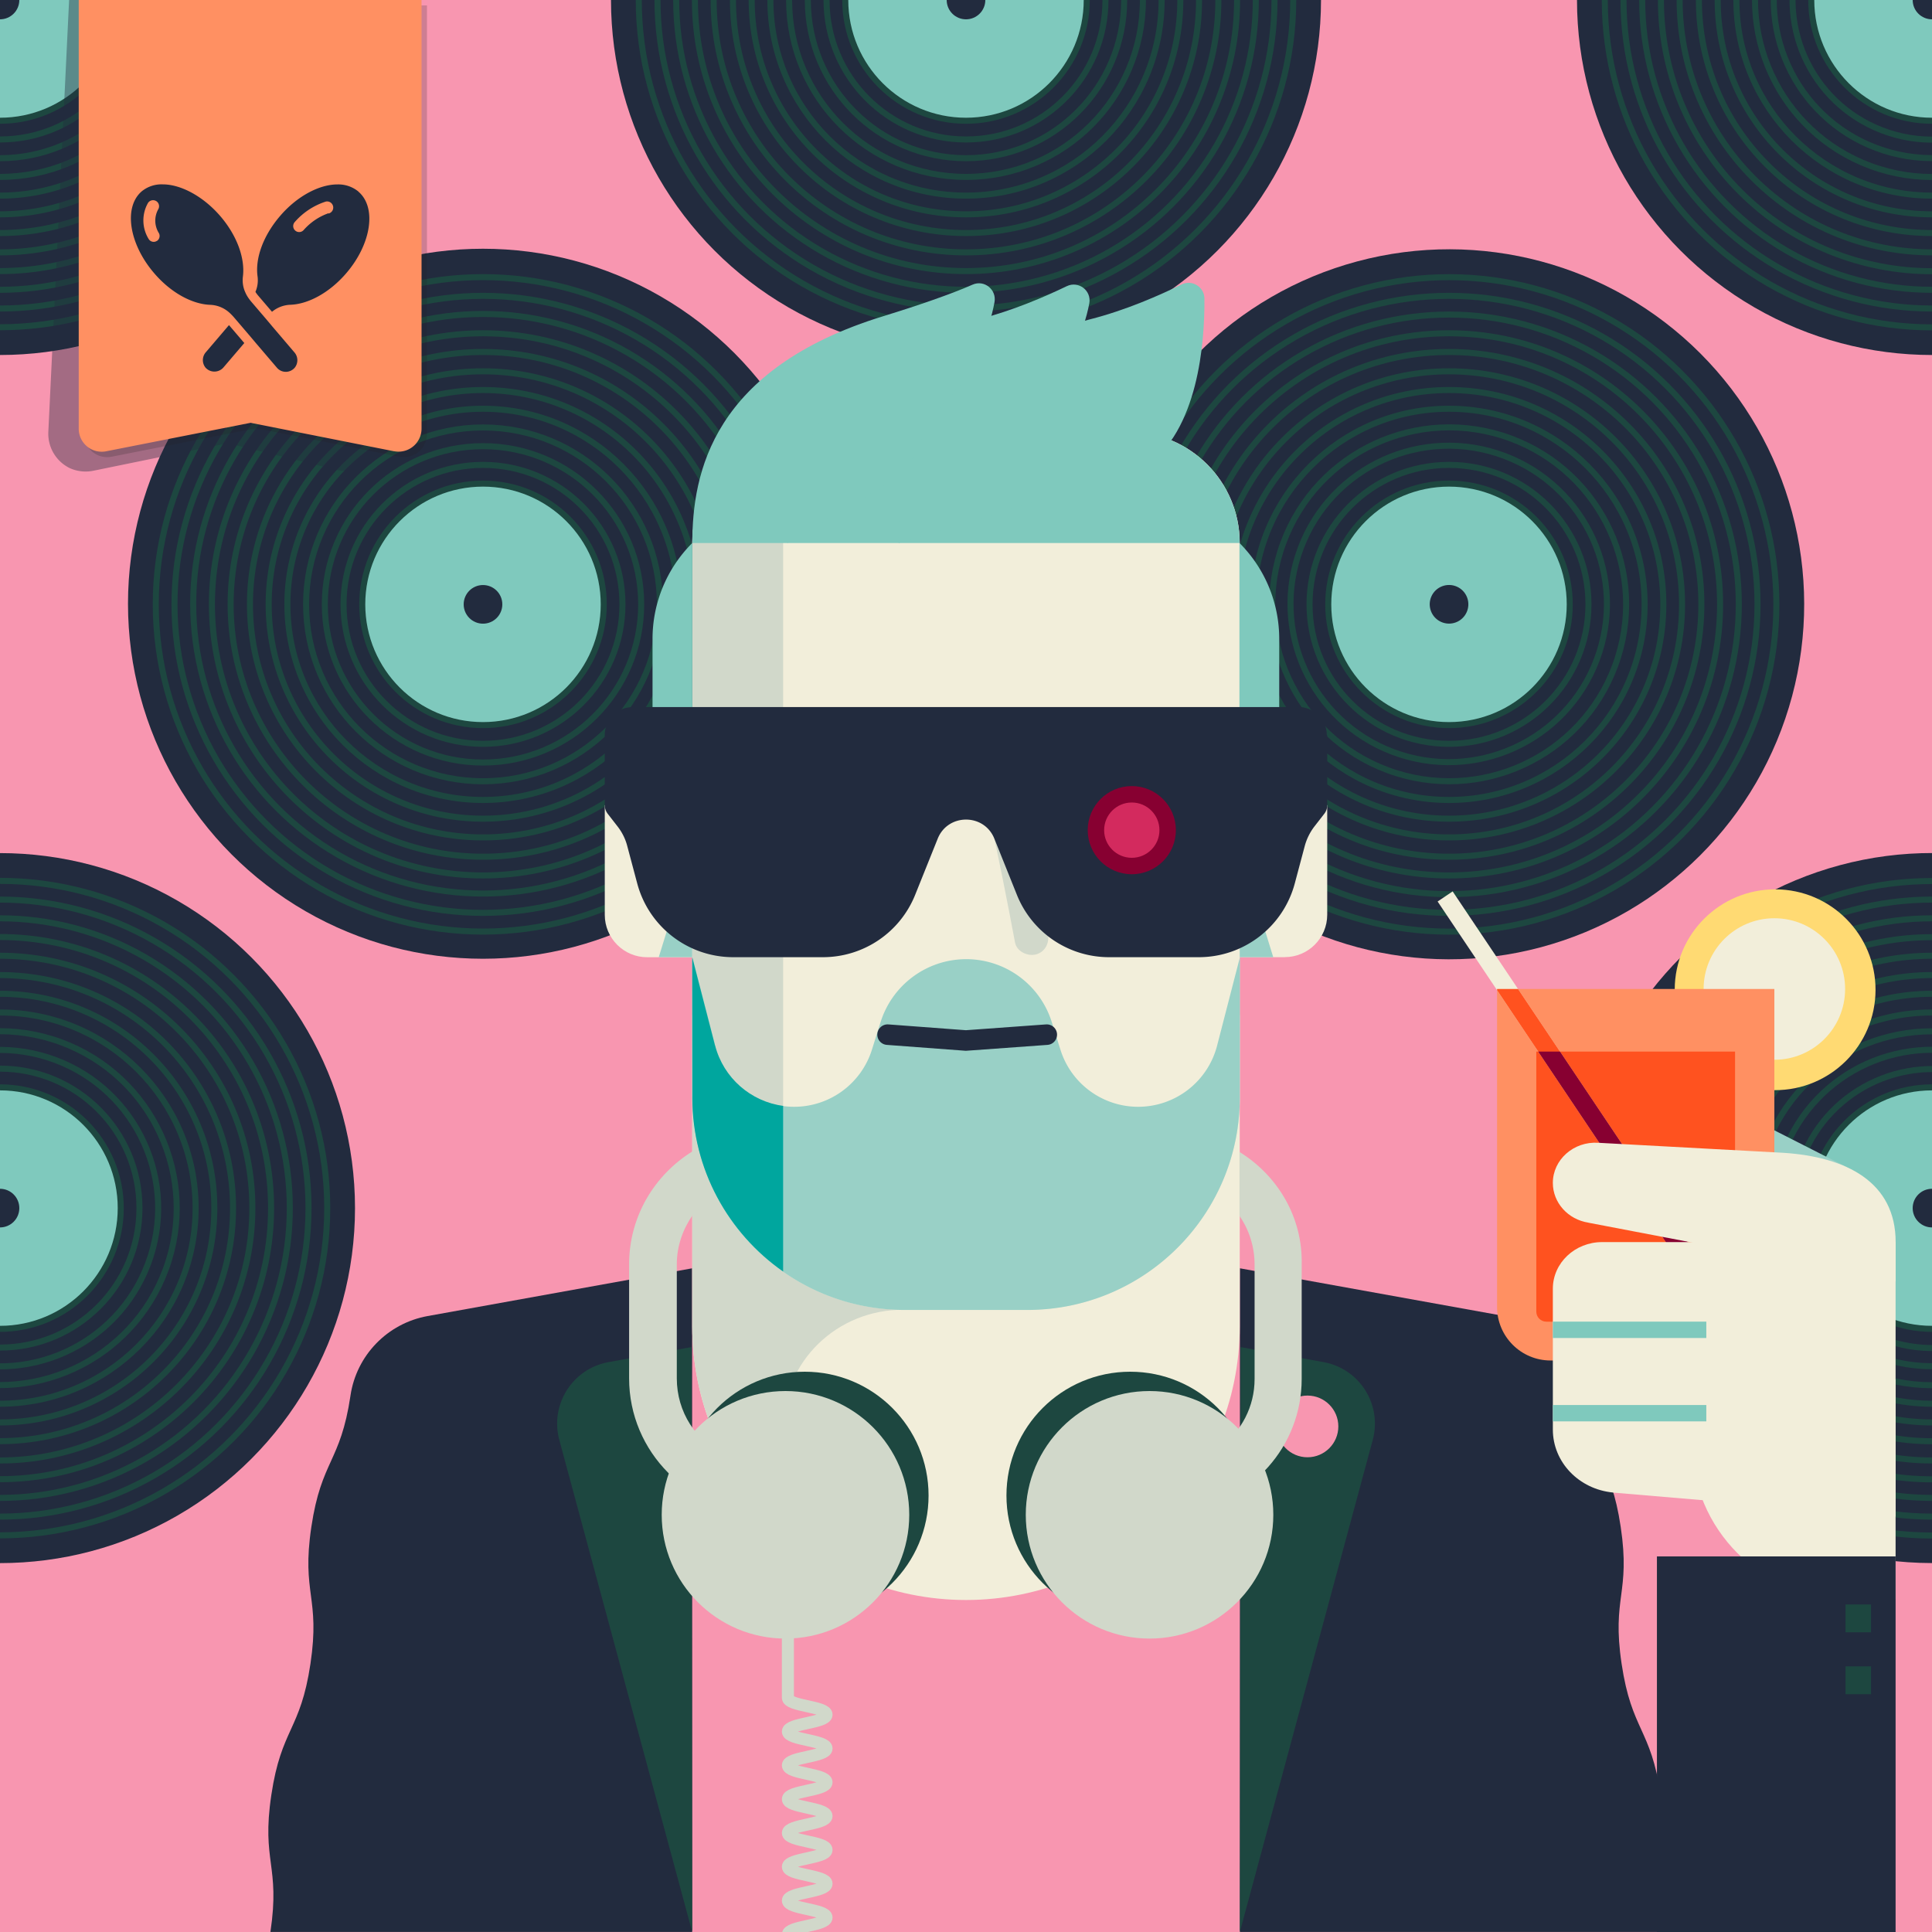 <svg xmlns="http://www.w3.org/2000/svg" version="1.1" viewBox="0 0 320 320"><rect x="0" y="0" width="320" height="320" fill="#808080" stroke="none"/><clipPath id="Amiga500_lores"><path d="M0 0h320v320H0z"/></clipPath><g clip-path="url(#Amiga500_lores)"><path fill="#F896B0" d="M0 0h320v320H0z"/><g><g><circle cx="160" cy="0" r="58.8" fill="#222B3E"/><circle cx="160" cy="0" r="19.8" fill="#7FC9BD"/><circle cx="160" cy="0" r="3.2" fill="#222B3E"/><g fill="none" stroke="#1D4740" stroke-miterlimit="10"><circle cx="160" cy="0" r="54.2"/><circle cx="160" cy="0" r="51.1"/><circle cx="160" cy="0" r="48"/><circle cx="160" cy="0" r="44.9"/><circle cx="160" cy="0" r="41.8"/><circle cx="160" cy="0" r="38.6"/><circle cx="160" cy="0" r="35.5"/><circle cx="160" cy="0" r="32.4"/><circle cx="160" cy="0" r="29.3"/><circle cx="160" cy="0" r="26.2"/><circle cx="160" cy="0" r="23.1"/><circle cx="160" cy="0" r="20"/></g></g><g><circle cx="320" cy="0" r="58.8" fill="#222B3E"/><circle cx="320" cy="0" r="19.8" fill="#7FC9BD" transform="rotate(-19.644 320.014 .015)"/><circle cx="320" cy="0" r="3.2" fill="#222B3E"/><g fill="none" stroke="#1D4740" stroke-miterlimit="10"><circle cx="320" cy="0" r="54.2" transform="rotate(-45.001 320.028 .005)"/><circle cx="320" cy="0" r="51.1"/><circle cx="320" cy="0" r="48"/><circle cx="320" cy="0" r="44.9" transform="rotate(-45.001 320.03 .01)"/><circle cx="320" cy="0" r="41.8" transform="rotate(-45.001 319.998 -.003)"/><circle cx="320" cy="0" r="38.6" transform="rotate(-45.001 319.995 .01)"/><circle cx="320" cy="0" r="35.5"/><circle cx="320" cy="0" r="32.4"/><circle cx="320" cy="0" r="29.3" transform="rotate(-69.733 320.001 .01)"/><circle cx="320" cy="0" r="26.2" transform="rotate(-69.36 319.98 -.005)"/><circle cx="320" cy="0" r="23.1" transform="rotate(-68.919 320.02 .008)"/><circle cx="320" cy="0" r="20"/></g></g><g><circle cx="0" cy="0" r="58.8" fill="#222B3E"/><circle cx="0" cy="0" r="19.8" fill="#7FC9BD"/><circle cx="0" cy="0" r="3.2" fill="#222B3E"/><g fill="none" stroke="#1D4740" stroke-miterlimit="10"><circle cx="0" cy="0" r="54.2"/><circle cx="0" cy="0" r="51.1"/><circle cx="0" cy="0" r="48"/><circle cx="0" cy="0" r="44.9"/><circle cx="0" cy="0" r="41.8"/><circle cx="0" cy="0" r="38.6"/><circle cx="0" cy="0" r="35.5"/><circle cx="0" cy="0" r="32.4"/><circle cx="0" cy="0" r="29.3"/><circle cx="0" cy="0" r="26.2"/><circle cx="0" cy="0" r="23.1"/><circle cx="0" cy="0" r="20"/></g></g><g><g><circle cx="80" cy="100" r="58.8" fill="#222B3E"/><circle cx="80" cy="100" r="19.8" fill="#7FC9BD"/><circle cx="80" cy="100.1" r="3.2" fill="#222B3E"/><g fill="none" stroke="#1D4740" stroke-miterlimit="10"><circle cx="80" cy="100.1" r="54.2"/><circle cx="80" cy="100.1" r="51.1"/><circle cx="80" cy="100" r="48"/><circle cx="80" cy="100.1" r="44.9"/><circle cx="80" cy="100.1" r="41.8"/><circle cx="80" cy="100.1" r="38.6"/><circle cx="80" cy="100.1" r="35.5"/><circle cx="80" cy="100.1" r="32.4"/><circle cx="80" cy="100.1" r="29.3"/><circle cx="80" cy="100.1" r="26.2"/><circle cx="80" cy="100.1" r="23.1"/><circle cx="80" cy="100.1" r="20"/></g></g><g><circle cx="240" cy="100.1" r="58.8" fill="#222B3E" transform="rotate(-45.001 240.002 100.059)"/><circle cx="240" cy="100.1" r="19.8" fill="#7FC9BD"/><circle cx="240" cy="100.1" r="3.2" fill="#222B3E" transform="rotate(-20.762 239.978 100.077)"/><g fill="none" stroke="#1D4740" stroke-miterlimit="10"><circle cx="240" cy="100.1" r="54.2" transform="rotate(-45.001 240.022 100.076)"/><circle cx="240" cy="100.1" r="51.1"/><circle cx="240" cy="100.1" r="48"/><circle cx="240" cy="100.1" r="44.9"/><circle cx="240" cy="100.1" r="41.8"/><circle cx="240" cy="100.1" r="38.6"/><circle cx="240" cy="100.1" r="35.5"/><circle cx="240" cy="100.1" r="32.4"/><circle cx="240" cy="100.1" r="29.3" transform="rotate(-69.733 240.01 100.072)"/><circle cx="240" cy="100" r="26.2" transform="rotate(-69.36 239.998 100.047)"/><circle cx="240" cy="100.1" r="23.1"/><circle cx="240" cy="100.1" r="20"/></g></g></g><g><circle cx="320" cy="200.1" r="58.8" fill="#222B3E" transform="rotate(-45.001 319.987 200.1)"/><circle cx="320" cy="200.1" r="19.8" fill="#7FC9BD" transform="rotate(-19.644 320.003 200.136)"/><circle cx="320" cy="200.1" r="3.2" fill="#222B3E"/><g fill="none" stroke="#1D4740" stroke-miterlimit="10"><circle cx="320" cy="200.1" r="54.2" transform="rotate(-45.001 320.022 200.145)"/><circle cx="320" cy="200.1" r="51.1"/><circle cx="320" cy="200.1" r="48"/><circle cx="320" cy="200.1" r="44.9" transform="rotate(-45.001 320.018 200.143)"/><circle cx="320" cy="200.1" r="41.8" transform="rotate(-45.001 319.996 200.112)"/><circle cx="320" cy="200.1" r="38.6" transform="rotate(-61.413 319.998 200.117)"/><circle cx="320" cy="200.1" r="35.5"/><circle cx="320" cy="200.1" r="32.4"/><circle cx="320" cy="200.1" r="29.3" transform="rotate(-69.733 320 200.14)"/><circle cx="320" cy="200.1" r="26.2" transform="rotate(-69.36 319.98 200.104)"/><circle cx="320" cy="200.2" r="23.1" transform="rotate(-68.919 320.007 200.147)"/><circle cx="320" cy="200.1" r="20"/></g></g><g><circle cx="0" cy="200.1" r="58.8" fill="#222B3E"/><circle cx="0" cy="200.1" r="19.8" fill="#7FC9BD"/><circle cx="0" cy="200.1" r="3.2" fill="#222B3E"/><g fill="none" stroke="#1D4740" stroke-miterlimit="10"><circle cx="0" cy="200.1" r="54.2"/><circle cx="0" cy="200.1" r="51.1"/><circle cx="0" cy="200.1" r="48"/><circle cx="0" cy="200.1" r="44.9"/><circle cx="0" cy="200.1" r="41.8"/><circle cx="0" cy="200.1" r="38.6"/><circle cx="0" cy="200.1" r="35.5"/><circle cx="0" cy="200.1" r="32.4"/><circle cx="0" cy="200.1" r="29.3" transform="rotate(-69.733 -.013 200.129)"/><circle cx="0" cy="200.1" r="26.2" transform="rotate(-69.36 .001 200.109)"/><circle cx="0" cy="200.1" r="23.1"/><circle cx="0" cy="200.1" r="20"/></g></g></g><defs><clipPath id="b"><path d="M114.67 181.78c0 19.43 15.75 35.19 35.19 35.19h20.3c19.43 0 35.19-15.75 35.19-35.19l.02-23.23-3.78 14.64a13.51 13.51 0 0 1-13.07 10.13c-5.9 0-11.12-3.83-12.88-9.46l-1.44-4.59a14.846 14.846 0 0 0-14.17-10.4c-6.48 0-12.21 4.21-14.17 10.4l-1.44 4.59a13.51 13.51 0 0 1-12.88 9.46c-6.16 0-11.54-4.17-13.07-10.13l-3.78-14.64.02 23.23h-.02Z" style="fill:none"/></clipPath><clipPath id="c"><path d="M193.99 72.92c4.85-7.08 5.54-17.66 5.5-23.47 0-1.94-2.05-3.19-3.79-2.34-3.53 1.74-9.25 4.27-15.16 5.77-.28.07-.55.15-.82.23.3-1.02.54-1.98.71-2.86.41-2.12-1.78-3.8-3.73-2.86-3.12 1.5-7.64 3.48-12.47 4.91.21-.8.4-1.57.52-2.27.38-2.09-1.7-3.76-3.64-2.9-3.56 1.57-9.12 3.49-14.72 5.2C118 61.04 114.7 78.37 114.7 89.92h90.66c0-7.67-4.68-14.24-11.35-17.01h-.02Z" style="fill:none"/></clipPath></defs><path d="M261.96 231.17c1.66 11.1 4.82 10.63 6.48 21.73 1.66 11.11-1.51 11.57.15 22.68s4.82 10.63 6.48 21.73c1.66 11.11-1.51 11.57.15 22.68h-69.86V210.07l43.82 7.91c6.65 1.2 11.79 6.5 12.78 13.17M58.05 231.17c-1.66 11.1-4.82 10.63-6.48 21.73-1.66 11.11 1.51 11.57-.15 22.68s-4.82 10.63-6.48 21.73c-1.66 11.1 1.51 11.57-.15 22.68h69.86V210.07l-43.82 7.91c-6.65 1.2-11.79 6.5-12.78 13.17" style="fill:#222b3e"/><path d="M212.81 158.54h-9.7v-25.19h16.72v18.16c0 3.87-3.15 7.02-7.02 7.02Z" style="fill:#f2eeda"/><path d="M203.11 133.36v25.18h7.78l-7.78-25.18z" style="fill:#99d0c6"/><path d="M100.17 133.36h16.72v25.19h-9.7c-3.87 0-7.02-3.15-7.02-7.02v-18.16Z" style="fill:#f2eeda"/><path d="M116.89 133.36v25.18h-7.78l7.78-25.18z" style="fill:#99d0c6"/><path d="M114.67 210.08h90.66V320h-90.66z" style="fill:#f896b0"/><path d="M205.34 168.14v51.53c0 25.04-20.3 45.34-45.34 45.34-25.04 0-45.34-20.3-45.34-45.34v-51.53h90.67Z" style="fill:#f2eeda"/><path d="M129.7 181.78v-17.66h-15.04v55.55c0 13.39 5.8 25.41 15.04 33.71v-16.96c0-10.94 8.99-19.55 19.93-19.48h20.52c19.43 0 35.19-15.75 35.19-35.19H129.7v.02Z" style="fill:#d1d8ca"/><path d="M133.09 71.51h53.84c10.16 0 18.41 8.25 18.41 18.41v91.84c0 19.42-15.76 35.19-35.19 35.19h-20.3c-19.42 0-35.19-15.76-35.19-35.19V89.94c0-10.16 8.25-18.41 18.41-18.41h.01Z" style="fill:#f2eeda"/><path d="M164 135.63c1.48 6.81 2.84 13.63 4.12 20.47.28 1.5 2.09 2.35 3.48 1.98 1.57-.43 2.25-1.96 1.98-3.48-1.28-6.84-2.65-13.67-4.12-20.47-.33-1.49-2.07-2.36-3.48-1.98-1.54.42-2.29 1.98-1.98 3.48ZM114.67 89.94v91.84c0 11.93 5.95 22.48 15.04 28.83V71.84c-8.56 1.59-15.04 9.08-15.04 18.1Z" style="fill:#d1d8ca"/><path d="M114.67 89.94c0-10.17 8.24-18.41 18.41-18.41h53.84c10.17 0 18.41 8.24 18.41 18.41h-90.66Z" style="fill:#7fc9bd"/><path d="M114.67 181.78c0 19.43 15.75 35.19 35.19 35.19h20.3c19.43 0 35.19-15.75 35.19-35.19l.02-23.23-3.78 14.64a13.51 13.51 0 0 1-13.07 10.13c-5.9 0-11.12-3.83-12.88-9.46l-1.44-4.59a14.846 14.846 0 0 0-14.17-10.4c-6.48 0-12.21 4.21-14.17 10.4l-1.44 4.59a13.51 13.51 0 0 1-12.88 9.46c-6.16 0-11.54-4.17-13.07-10.13l-3.78-14.64.02 23.23h-.02Z" style="fill:#99d0c6"/><path d="m118.43 173.18-3.78-14.64.02 23.23c0 11.93 5.95 22.48 15.04 28.83v-27.43c-5.37-.72-9.88-4.63-11.27-9.99h-.01Z" style="fill:#00a69e"/><path d="M114.67 121.75V89.93a22.435 22.435 0 0 0-6.59 15.91v17.05l6.59-1.14ZM205.29 121.75V89.93a22.435 22.435 0 0 1 6.59 15.91v17.05l-6.59-1.14Z" style="fill:#7fc9bd"/><path d="M114.67 89.94c0-11.55 3.3-28.88 31.69-37.59 5.6-1.72 11.16-3.63 14.72-5.2 1.94-.86 4.02.81 3.64 2.9-.85 4.65-3.39 11.73-10.85 16.8l-39.21 23.1h.01Z" style="fill:#7fc9bd"/><path d="M130.4 89.94c0-16.36 8-31.06 31.69-37.05 5.61-1.42 11.03-3.77 14.6-5.49 1.95-.94 4.13.73 3.73 2.86-.89 4.65-3.47 11.59-10.8 16.58l-39.21 23.1Z" style="fill:#7fc9bd"/><path d="M148.85 89.94c0-16.36 8-31.06 31.69-37.05 5.92-1.5 11.63-4.03 15.16-5.77 1.74-.86 3.78.4 3.79 2.34.06 7.26-1 21.91-9.89 27.95l-40.74 12.53h-.01Z" style="fill:#7fc9bd"/><path d="M114.65 319.99 92.64 238.5c-1.58-5.86 2.18-11.81 8.15-12.89l13.74-2.49.12 96.88Z" style="fill:#1d4740"/><g style="clip-path:url(#b)"><g><path d="M159.98 156.05v61.44M170.18 158.57v58.92M180.39 174.58v41.52M189.67 179.79v36.13M198.72 171.52v37.65" style="fill:none;stroke:#f2eeda;stroke-miterlimit:10"/><path d="M121.23 170.09v39.08" style="fill:none;stroke:#dce1d7;stroke-miterlimit:10"/><path d="M130.29 178v37.92M139.57 174.58v41.52M149.77 158.93v58.56" style="fill:none;stroke:#f2eeda;stroke-miterlimit:10"/></g></g><path d="m147.01 171.37 12.97.97 13.4-.97" style="fill:none;stroke:#222b3e;stroke-linecap:round;stroke-miterlimit:10;stroke-width:3.4px"/><g style="clip-path:url(#c)"><g><path d="M129.11 89.94c0-16.36 8-31.06 31.69-37.05 5.61-1.42 11.03-3.77 14.6-5.49" style="fill:none;stroke:#00a69e;stroke-miterlimit:10"/><path d="M147.57 89.94c0-16.36 8-31.06 31.69-37.05 5.61-1.42 11.03-3.77 14.6-5.49" style="fill:none;stroke:#00a69e;stroke-miterlimit:10"/><path d="M166.02 89.94c0-16.36 8-31.06 31.69-37.05 5.61-1.42 11.03-3.77 14.6-5.49" style="fill:none;stroke:#00a69e;stroke-miterlimit:10"/></g></g><path d="m205.36 319.99 22.01-81.49c1.58-5.86-2.18-11.81-8.15-12.89l-13.74-2.49-.12 96.88Z" style="fill:#1d4740"/><path d="M0 0h320v319.99H0z" style="fill:none"/><path fill="none" d="M0 0h320v320H0z"/><circle cx="216.56" cy="236.26" r="5.11" fill="#F896B0"/><circle cx="133.3" cy="247.7" r="18.5" fill="#1D4740" stroke="#1D4740" stroke-miterlimit="10" stroke-width="4"/><circle cx="187.2" cy="247.7" r="18.5" fill="#1D4740" stroke="#1D4740" stroke-miterlimit="10" stroke-width="4"/><circle cx="130.1" cy="250.9" r="18.5" fill="#D1D8CA" stroke="#D1D8CA" stroke-miterlimit="10" stroke-width="4"/><circle cx="190.4" cy="250.9" r="18.5" fill="#D1D8CA" stroke="#D1D8CA" stroke-miterlimit="10" stroke-width="4"/><path fill="#D1D8CA" d="M205.3 190.8v10.6c1.6 2.3 2.5 5.1 2.5 8.1v18.9c0 4.6-2.2 8.7-5.7 11.3-1.4 3.9-3.2 7.4-5.7 10.5 10.8-1.4 19.2-10.6 19.2-21.8v-18.9c.2-7.9-4-14.8-10.3-18.7zM126.2 250.4v-.5c-2.4-2.7-4.5-5.7-6.2-8.9-4.7-2.3-7.9-7.1-7.9-12.7v-18.9c0-3 1-5.8 2.6-8.1v-10.6c-6.3 3.9-10.5 10.8-10.5 18.7v18.9c0 12.2 9.9 22.1 22 22.1z"/><path fill="none" stroke="#D1D8CA" stroke-linecap="round" stroke-miterlimit="10" stroke-width="2" d="M130.5 281.2c0 1.4 6.4 1.4 6.4 2.8s-6.4 1.4-6.4 2.8 6.4 1.4 6.4 2.8-6.4 1.4-6.4 2.8 6.4 1.4 6.4 2.8-6.4 1.4-6.4 2.8 6.4 1.4 6.4 2.8-6.4 1.4-6.4 2.8 6.4 1.4 6.4 2.8-6.4 1.4-6.4 2.8 6.4 1.4 6.4 2.8-6.4 1.4-6.4 2.8 6.4 1.4 6.4 2.8-6.4 1.4-6.4 2.8 6.4 1.4 6.4 2.8-6.4 1.4-6.4 2.8 6.4 1.4 6.4 2.8-6.4 1.4-6.4 2.8 6.4 1.4 6.4 2.8-6.4 1.4-6.4 2.8 6.4 1.4 6.4 2.8-6.4 1.4-6.4 2.8 6.4 1.4 6.4 2.8-6.4 1.4-6.4 2.8M130.5 281.2v-13.5"/><defs><clipPath id="b"><path fill="none" d="M247.95 163.81h45.94v52.66c0 4.9-3.97 8.87-8.87 8.87h-28.19c-4.9 0-8.87-3.97-8.87-8.87v-52.66Z"/></clipPath><clipPath id="c"><path fill="none" d="M254.47 174.17h32.91v43.07c0 .93-.75 1.67-1.67 1.67h-29.58c-.93 0-1.67-.75-1.67-1.67v-43.07h.01Z"/></clipPath></defs><path fill="none" d="M0 0h320v319.99H0z"/><path fill="#99d0c6" d="m305.88 193.31-23.2-11.79c-3.62-1.85-8-.43-9.54 3.12-1.3 2.99-.11 6.54 2.79 8.38l36.92 27.8"/><circle cx="294" cy="163.92" r="16.63" fill="#ffda73" transform="rotate(-89.79 294.015 163.918)"/><circle cx="293.89" cy="163.81" r="11.72" fill="#f2eeda"/><path fill="#ff9062" d="M247.95 163.81h45.94v52.66c0 4.9-3.97 8.87-8.87 8.87h-28.19c-4.9 0-8.87-3.97-8.87-8.87v-52.66Z"/><path fill="#ff521f" d="M254.47 174.17h32.91v43.07c0 .93-.75 1.67-1.67 1.67h-29.58c-.93 0-1.67-.75-1.67-1.67v-43.07h.01Z"/><path fill="none" stroke="#f2eeda" stroke-miterlimit="10" stroke-width="3" d="m285.7 217.62-46.34-69.14"/><g clip-path="url(#b)"><path fill="none" stroke="#ff521f" stroke-miterlimit="10" stroke-width="3" d="m285.7 217.62-46.34-69.14"/></g><g clip-path="url(#c)"><path fill="none" stroke="#870031" stroke-linecap="round" stroke-miterlimit="10" stroke-width="3" d="m285.7 217.62-46.34-69.14"/></g><path fill="#f2eeda" d="m267.19 247.22 46.78 3.97v-45.46h-48.61c-4.5 0-8.16 3.45-8.16 7.72v23.33c0 5.4 4.32 9.9 9.99 10.43Z"/><path fill="#f2eeda" d="m263.1 202.52 50.88 9.73v-6.52c0-9.93-8.14-14.12-18.62-14.79l-30.65-1.66c-4.06-.26-7.51 2.8-7.51 6.65 0 3.26 2.49 6.05 5.89 6.58ZM313.98 264.83h-7.94c-14.25 0-25.81-11.56-25.81-25.81v-10.55h33.74v36.36Z"/><path fill="none" stroke="#7fc9bd" stroke-miterlimit="10" stroke-width="2.71" d="M257.2 220.26h25.42M257.2 234.07h25.42"/><path fill="#222b3e" d="M274.44 257.79h39.53V320h-39.53z"/><path fill="none" stroke="#1d4740" stroke-linejoin="round" stroke-width="4.23" d="M307.79 265.75v4.61M307.79 276v4.61"/><path fill="none" d="M0 0h320v320H0z"/><path fill="#222b3e" d="M219.83 121.78v11.59c0 .52-.17 1.02-.49 1.42l-1.64 2.11a9.3 9.3 0 0 0-1.58 3.18l-1.66 6.23c-1.92 7.2-8.44 12.23-15.9 12.23H183.7c-6.73 0-12.77-4.09-15.27-10.33l-3.73-9.29c-1.69-4.23-7.7-4.23-9.39 0l-3.73 9.29a16.462 16.462 0 0 1-15.27 10.33h-14.86c-7.46 0-13.99-5.01-15.91-12.23l-1.66-6.23c-.3-1.15-.85-2.24-1.58-3.18l-1.64-2.11c-.32-.41-.49-.91-.49-1.42v-11.59c0-2.59 2.1-4.67 4.67-4.67h110.25c2.59 0 4.67 2.1 4.67 4.67h.03Z"/><circle cx="187.46" cy="137.5" r="7.3" fill="#870031"/><circle cx="187.46" cy="137.5" r="4.58" fill="#d32a5e"/><g transform="matrix(.9 0 0 .9 8 0)"><g opacity=".4"><path fill="#222b3e" d="m53 86.45-19.99-4.88L8.45 86.6c-1.5.34-3.07.19-4.48-.44a7.045 7.045 0 0 1-3.96-6.75L3.83 0h62.18l-3.55 79.42a7.577 7.577 0 0 1-7.88 7.26c-.53-.02-1.06-.1-1.58-.23Z"/></g><path fill="#231f20" d="m64.63 84.05-26.4-5.24-26.57 5.24a4.233 4.233 0 0 1-5.06-4.16V1h63.09v78.88c0 2.34-1.89 4.24-4.23 4.24-.28 0-.57-.03-.84-.08h.01Z" opacity=".2"/><path fill="#ff9062" d="m63.63 83.05-26.4-5.24-26.57 5.24a4.233 4.233 0 0 1-5.06-4.16V0h63.09v78.88c0 2.34-1.89 4.24-4.23 4.24-.28 0-.57-.03-.84-.08h.01Z"/><path fill="#222b3e" d="M57.07 35.25a5.834 5.834 0 0 0-3.86-1.31c-3.3 0-7.41 2.12-10.59 5.85s-4.58 7.9-4.1 11.15c.11.94-.02 1.9-.4 2.77.13.22.28.42.44.62l2.61 3.05c.94-.78 2.1-1.23 3.32-1.29 3.3-.09 7.26-2.2 10.37-5.84 4.61-5.39 5.6-12.1 2.2-14.99h.01Zm-5.5 3.99c-1.77.62-3.35 1.7-4.59 3.11a1.091 1.091 0 0 1-1.55.07c-.45-.41-.48-1.1-.08-1.55 1.52-1.75 3.5-3.06 5.71-3.77.61-.14 1.21.24 1.35.85.14.61-.24 1.21-.85 1.35v-.07ZM29.03 64.78a2.2 2.2 0 0 0-.11 2.86c.8.91 2.19 1 3.11.19.07-.06.13-.13.19-.19l3.85-4.51-2.82-3.3-4.22 4.95Z"/><path fill="#222b3e" d="m41.04 59.85-.54-.64-.54-.64-2.71-3.17-.11-.14c-.18-.23-.35-.47-.51-.73-.16-.26-.3-.54-.42-.83-.38-.87-.51-1.83-.4-2.77.43-3.3-1.02-7.51-4.15-11.15s-7.26-5.85-10.59-5.85c-1.4-.06-2.77.39-3.86 1.27-3.38 2.88-2.39 9.59 2.2 14.99 3.14 3.71 7.11 5.8 10.4 5.91 1.24.05 2.42.51 3.37 1.31.21.18.41.37.6.57l.22.23.33.38 2.82 3.3.54.64.54.64 3.85 4.51c.41.48 1 .75 1.63.75.64 0 1.24-.29 1.65-.77a2.2 2.2 0 0 0-.11-2.86l-4.2-4.93v-.02ZM19.99 44.33c-.18.11-.38.18-.59.18-.37 0-.72-.19-.92-.51a6.502 6.502 0 0 1-.16-6.6c.3-.53.98-.71 1.51-.41s.71.98.41 1.51c-.77 1.38-.73 3.06.11 4.4.27.49.12 1.11-.34 1.43Z"/></g></g></svg>